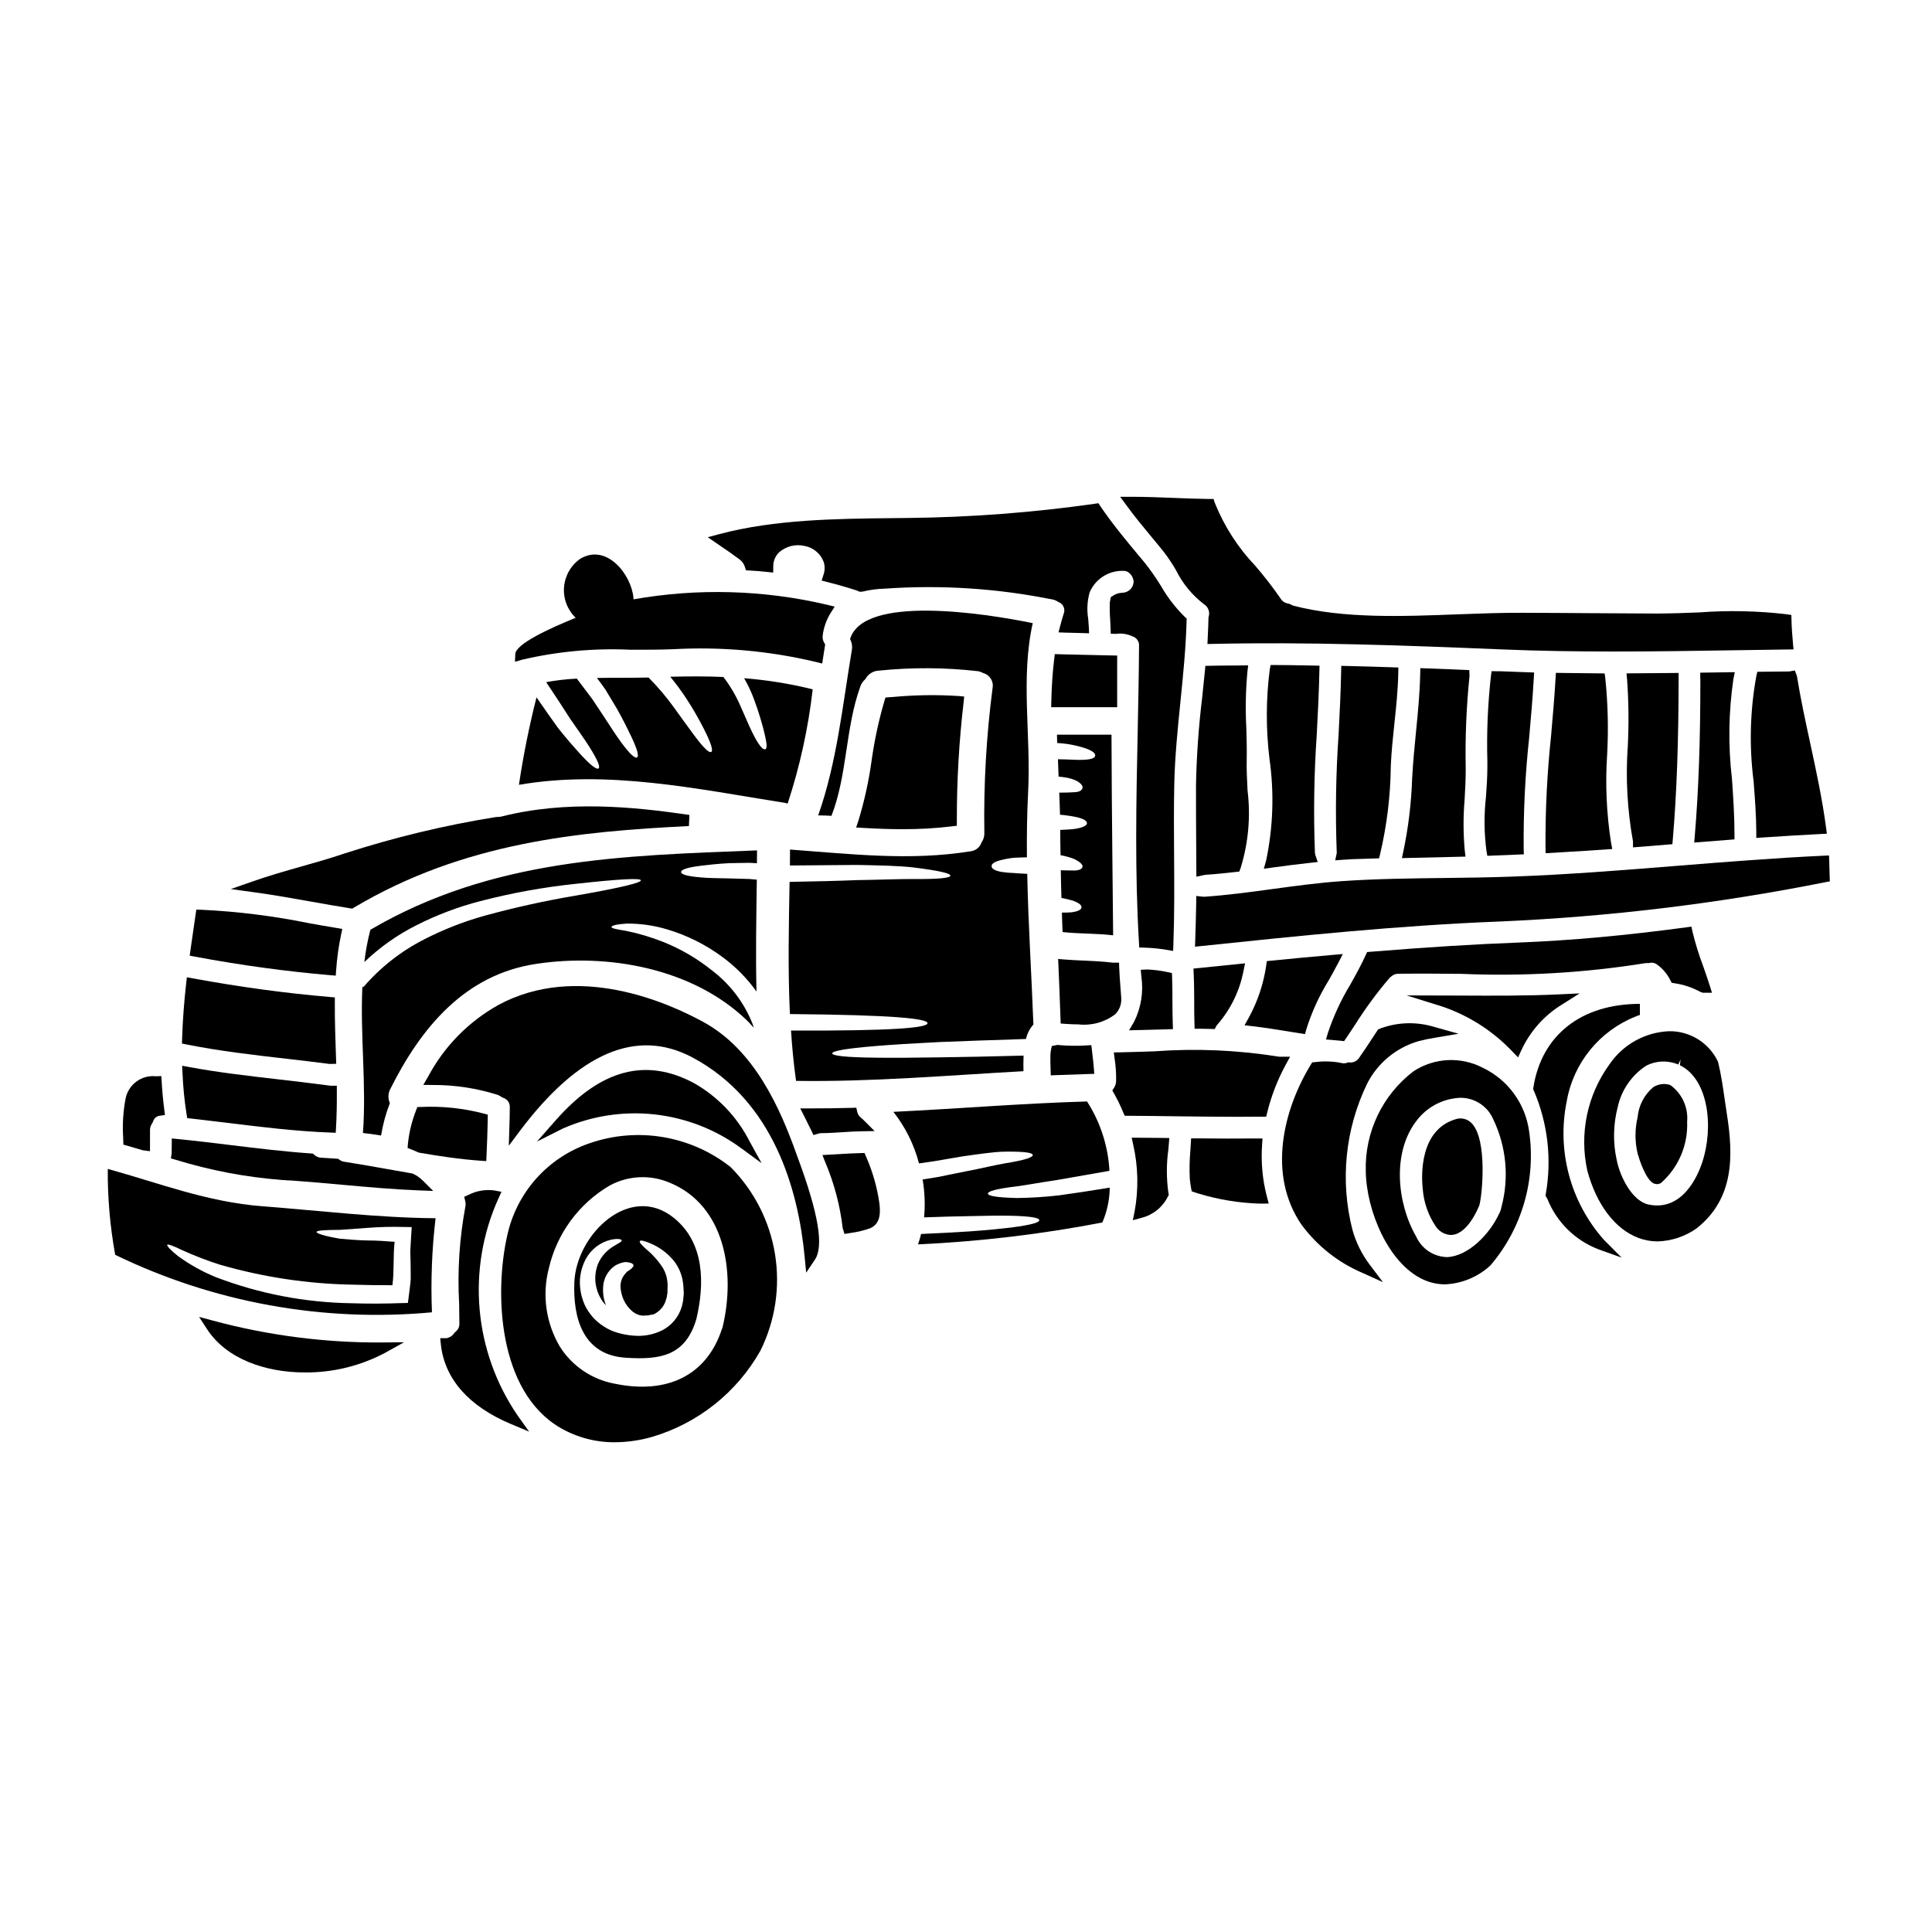 <?xml version="1.0" encoding="UTF-8"?>
<!-- Uploaded to: SVG Repo, www.svgrepo.com, Generator: SVG Repo Mixer Tools -->
<svg fill="#000000" width="800px" height="800px" version="1.1" viewBox="144 144 512 512" xmlns="http://www.w3.org/2000/svg">
 <g>
  <path d="m329.68 373.44c1.895-0.23 4.367-0.523 7.574-0.695 1.633-0.031 3.438-0.062 5.418-0.09 0.609 0.031 1.277 0.09 1.922 0.117 0.027-1.105 0.027-2.269 0.027-3.41-35.816 1.398-70.219 2.156-102.46 21.031-0.742 2.812-1.277 5.672-1.602 8.562 4.106-3.941 8.777-7.238 13.863-9.785 5.394-2.734 11.066-4.871 16.926-6.379 8.215-2.133 16.574-3.652 25.016-4.543 12.594-1.398 17.359-1.543 17.477-0.961 0.117 0.582-4.602 1.852-17.039 4.016-8.203 1.379-16.328 3.168-24.348 5.363-5.559 1.551-10.945 3.66-16.078 6.297-6.144 3.133-11.617 7.438-16.109 12.672l-0.23-0.203c-0.613 12.848 1.105 26.215 0.145 38.824 1.602 0.176 3.231 0.395 4.805 0.668h0.004c0.477-2.938 1.258-5.816 2.328-8.594-0.543-1.191-0.5-2.57 0.113-3.727 8.07-16.137 19.68-30.348 38.711-33.172 18.934-2.856 41.414 1.133 55.773 14.957 0.555 0.555 1.18 1.223 1.836 1.969-0.113-0.395-0.199-0.727-0.348-1.105v-0.004c-2.227-5.574-5.926-10.434-10.707-14.066-3.926-3.164-8.305-5.719-12.988-7.586-3.172-1.25-6.445-2.227-9.789-2.91-2.445-0.395-3.871-0.641-3.871-1.02 0-0.379 1.371-0.727 3.906-0.902h-0.004c3.688-0.047 7.363 0.477 10.891 1.543 5.262 1.566 10.203 4.039 14.613 7.309 3.473 2.555 6.519 5.641 9.023 9.148-0.23-9.789-0.055-19.633 0.09-29.648l-2.031-0.18c-1.926-0.059-3.641-0.113-5.215-0.145-3.148-0.059-5.621-0.086-7.543-0.262-3.816-0.324-5.273-0.82-5.273-1.43s1.449-1.191 5.176-1.66z"/>
  <path d="m449.04 286.14c1.18 1.418 2.363 2.836 3.504 4.277l-0.004 0.004c1.152 1.516 2.203 3.102 3.148 4.754 1.742 3.504 4.262 6.562 7.371 8.938 1.176 0.723 1.676 2.176 1.203 3.473-0.031 1.812-0.113 3.594-0.207 5.512l-0.07 1.574 1.574-0.035c24.797-0.535 49.199 0.344 76.277 1.457 9.977 0.422 19.988 0.566 29.941 0.566 10.707 0 21.348-0.164 31.809-0.332 4.695-0.074 9.406-0.145 14.121-0.207l1.602-0.02-0.152-1.594c-0.199-2.094-0.344-4.184-0.395-6.297l-0.035-1.234-1.223-0.18-0.004-0.008c-7.66-0.902-15.387-1.066-23.078-0.5-3.656 0.156-7.43 0.285-11.156 0.309-6.035-0.016-12.059-0.051-18.066-0.102-5.902-0.043-11.809-0.086-17.711-0.098-5.512-0.031-10.988 0.188-16.891 0.395-14.957 0.574-30.465 1.18-43.785-2.262l0.004-0.004c-0.273-0.074-0.527-0.191-0.758-0.352l-0.672-0.238c-0.836-0.098-1.574-0.578-2.004-1.301-2.086-3.019-4.332-5.922-6.731-8.703-4.598-4.828-8.234-10.488-10.719-16.676l-0.324-1.016h-1.062c-3.125-0.039-6.246-0.16-9.363-0.285-3.801-0.152-7.598-0.301-11.395-0.301h-2.941l1.754 2.363c2.043 2.812 4.273 5.512 6.438 8.121z"/>
  <path d="m297.66 343.71c-1.516-1.688-3.496-3.902-5.852-6.898-1.633-2.242-3.496-4.926-5.625-8.012h-0.004c-1.941 7.644-3.492 15.383-4.656 23.184 23.535-4.051 47.266 1.105 70.602 4.805 0.207 0.047 0.41 0.102 0.609 0.172 3.238-9.844 5.465-19.992 6.641-30.285-5.969-1.477-12.043-2.461-18.172-2.945 1.059 1.832 1.953 3.75 2.676 5.738 1.18 3.176 1.867 5.652 2.391 7.547 0.961 3.754 1.137 5.269 0.555 5.531s-1.719-0.875-3.469-4.457c-0.875-1.773-1.863-4.164-3.172-7.086-1.18-2.707-2.688-5.262-4.488-7.602-4.602-0.203-9.262-0.176-14.066-0.059 1.539 1.875 2.977 3.828 4.309 5.856 1.668 2.555 3.191 5.199 4.574 7.922 2.066 4.078 2.504 5.824 1.969 6.144-0.535 0.32-1.895-0.875-4.602-4.516-1.34-1.801-3.059-4.191-5.269-7.25-2.035-2.82-4.285-5.477-6.731-7.949-4.516 0.113-9.086 0.027-13.688 0.113 0.82 1.078 1.602 2.129 2.273 3.117 1.105 1.867 2.125 3.543 3.027 5.039 1.688 3.004 2.887 5.449 3.758 7.281 1.746 3.672 2.094 5.301 1.574 5.621-0.52 0.32-1.773-0.695-4.25-4.047-1.223-1.66-2.68-3.906-4.543-6.785-0.934-1.398-1.969-2.973-3.117-4.691-1.223-1.629-2.594-3.406-4.051-5.356v-0.004c-2.727 0.137-5.438 0.445-8.125 0.934 2.504 3.754 4.629 6.957 6.348 9.699 2.125 3.059 3.812 5.414 5.012 7.309 2.387 3.785 3 5.477 2.531 5.852-0.469 0.379-1.906-0.586-4.969-3.922z"/>
  <path d="m311.22 316.19c3.75 0 7.477 0 11.148-0.141h-0.004c12.75-0.711 25.535 0.434 37.953 3.398l1.574 0.395 0.789-5.055-0.27-0.453c-0.359-0.625-0.492-1.355-0.367-2.062 0.27-2.051 0.973-4.019 2.059-5.777l1.094-1.727-1.969-0.492v-0.004c-16.84-3.957-34.312-4.449-51.352-1.441 0.008-0.133 0.008-0.266 0-0.395-0.59-6.262-7.113-14.461-14.047-10.391-2.508 1.73-4.106 4.5-4.352 7.535-0.246 3.039 0.887 6.027 3.082 8.141-7.191 2.914-15.883 6.965-16 9.605l-0.086 2.051 1.969-0.566v-0.004c9.426-2.195 19.109-3.074 28.777-2.617z"/>
  <path d="m399.52 328.59-1.496-0.137c-5.805-0.375-11.625-0.289-17.414 0.258l-1.941 0.129-0.305 0.961h0.004c-1.504 5.144-2.629 10.391-3.375 15.699-0.738 5.406-1.91 10.746-3.496 15.965l-0.613 1.828 1.926 0.117c3.723 0.219 7.156 0.336 10.367 0.336v-0.004c4.375 0.023 8.746-0.227 13.09-0.75l1.309-0.164v-1.316c-0.027-10.504 0.57-20.996 1.797-31.43z"/>
  <path d="m376.05 421.21c4.191-0.352 9.727-0.699 16.809-1.051 6.348-0.262 13.949-0.523 23.039-0.816h-0.004c0.32-1.426 0.996-2.75 1.969-3.84-0.496-13.344-1.371-26.625-1.633-39.934-1.516-0.055-2.363-0.113-3.465-0.199v-0.004c-1.109-0.027-2.223-0.125-3.32-0.293-1.805-0.324-2.562-0.82-2.648-1.43-0.086-0.609 0.438-1.18 2.297-1.66 1.203-0.324 2.434-0.547 3.672-0.668 1.074-0.059 1.922-0.086 3.379-0.117-0.059-5.766 0.027-11.531 0.32-17.32 0.789-14.828-2.039-30.203 1.223-44.738-12.93-2.652-44.871-7.574-48.414 4.219v0.004c0.488 0.91 0.648 1.957 0.465 2.973-2.477 14.742-3.938 29.648-8.91 43.75 1.18 0 2.363 0.059 3.523 0.113 4.254-10.949 3.641-23.242 7.66-34.309l-0.004-0.004c0.262-0.734 0.715-1.391 1.312-1.895 0.707-1.352 2.086-2.219 3.613-2.269 8.707-0.895 17.484-0.848 26.184 0.145 0.5 0.078 0.984 0.246 1.426 0.496 1.746 0.461 2.836 2.188 2.504 3.961-1.656 12.719-2.387 25.539-2.184 38.359 0.051 0.902-0.207 1.797-0.727 2.535-0.43 1.316-1.598 2.254-2.973 2.387-15.988 2.594-31.777 0.699-47.797-0.465-0.027 1.398-0.027 2.793-0.027 4.223 6.727-0.059 12.816-0.117 17.734-0.145 6.176 0.117 11.129 0.23 14.801 0.641 7.336 0.902 10.078 1.629 9.988 2.211-0.086 0.582-2.945 0.961-10.195 0.875-3.613 0-8.445 0.203-14.535 0.293-4.922 0.203-11.094 0.352-17.883 0.469-0.203 11.359-0.469 23.27 0.086 35.031 27.785 0.23 36.469 1.219 36.469 2.418 0 1.195-8.66 2.066-36.176 1.949 0.293 4.43 0.699 8.828 1.312 13.137v0.203c20.156 0.293 40.195-1.457 60.293-2.566-0.031-1.312-0.031-2.707 0.027-4.133-8.766 0.23-16.164 0.395-22.367 0.465-7.019 0.117-12.496 0.145-16.688 0.086-8.359-0.086-11.59-0.523-11.652-1.133-0.008-0.617 3.137-1.258 11.496-1.953z"/>
  <path d="m252.1 447.14-0.078 1.094 1.023 0.395c0.578 0.215 1.148 0.465 1.723 0.738l0.395 0.121c5.078 0.863 10.551 1.719 16.191 2.113l1.512 0.105 0.07-1.512c0.145-3.215 0.266-6.434 0.324-9.652v-1.145l-1.105-0.309v0.004c-5.402-1.406-10.988-1.992-16.566-1.738l-1 0.027-0.348 0.941c-1.113 2.824-1.832 5.793-2.141 8.816z"/>
  <path d="m226.58 382.96c3.402 0.605 6.801 1.211 10.234 1.754l0.531 0.086 0.461-0.277c29.078-17.32 59.793-20.176 88.762-21.609l0.141-2.934c-15.027-2.231-32.719-3.938-49.895 0.43v0.004c-0.43 0.086-0.871 0.121-1.309 0.098-13.664 2.188-27.137 5.43-40.297 9.699-3.699 1.242-7.562 2.363-11.297 3.406-4.273 1.211-8.691 2.469-12.953 3.969l-5.797 2.027 6.066 0.828c5.125 0.695 10.324 1.621 15.352 2.519z"/>
  <path d="m200.48 493.99-3.719-0.996 2.094 3.227c5.117 7.871 15.395 11.492 25.977 11.492h0.004c7.379 0.055 14.66-1.727 21.184-5.184l5.066-2.82-5.801 0.059h-0.004c-15.125 0.094-30.195-1.848-44.801-5.777z"/>
  <path d="m218.66 456.7c5.363 0.312 10.82 0.789 16.094 1.281 6.641 0.602 13.504 1.223 20.281 1.484l3.766 0.148-2.664-2.664v0.004c-0.75-0.742-1.613-1.367-2.555-1.848l-0.434-0.145c-2.176-0.371-4.352-0.758-6.527-1.145-3.797-0.676-7.594-1.352-11.414-1.945h0.004c-0.445-0.059-0.863-0.23-1.219-0.5l-0.355-0.273-1.652-0.113c-0.93-0.066-1.871-0.137-2.805-0.176-0.684-0.008-1.34-0.27-1.848-0.727l-0.395-0.371-0.535-0.035c-7.086-0.488-14.25-1.363-21.176-2.207-4.688-0.57-9.371-1.141-14.078-1.605l-1.621-0.16-0.039 4-0.195 1.285 1.25 0.359v-0.004c9.145 2.82 18.574 4.617 28.117 5.356z"/>
  <path d="m176.69 447.33 2.871 0.84c0.758 0.215 1.52 0.438 2.254 0.66l1.938 0.254v-5.543c-0.016-0.664 0.184-1.312 0.574-1.848l0.234-0.453h0.004c0.195-0.82 0.879-1.434 1.719-1.543l1.426-0.211-0.176-1.434c-0.32-2.457-0.547-4.961-0.691-7.441l-0.082-1.438-1.441 0.047h-0.004c-3.785-0.391-7.25 2.141-8.027 5.867-0.66 3.469-0.875 7.008-0.641 10.531z"/>
  <path d="m219.82 424.57c3.856 0.441 7.715 0.887 11.566 1.395l1.719-0.051-0.062-1.738c-0.164-4.762-0.34-9.691-0.309-14.488v-1.367l-1.359-0.113c-11.809-1.012-23.691-2.625-36.301-4.934l-1.551-0.285-0.18 1.574c-0.574 5.09-0.941 10.047-1.082 14.746l-0.039 1.242 1.219 0.246c8.754 1.746 17.711 2.777 26.379 3.773z"/>
  <path d="m231.48 402.43 1.492 0.125 0.109-1.492 0.004 0.004c0.219-3.156 0.656-6.293 1.309-9.383l0.316-1.508-1.52-0.254c-2.438-0.395-4.863-0.836-7.289-1.262v-0.004c-9.422-1.918-18.973-3.109-28.574-3.562l-1.301-0.027-0.191 1.289c-0.465 3.148-0.93 6.328-1.371 9.508l-0.191 1.395 1.383 0.262c12.098 2.262 24.156 3.914 35.824 4.91z"/>
  <path d="m217.5 430.01c-7.703-0.891-15.668-1.801-23.395-3.234l-1.832-0.344 0.086 1.863 0.004-0.004c0.148 3.656 0.504 7.301 1.07 10.918l0.176 1.105 1.113 0.121c3.207 0.363 6.41 0.754 9.613 1.145 8.875 1.09 18.047 2.215 27.195 2.562l1.445 0.055 0.082-1.449c0.168-3.039 0.234-6.254 0.207-9.562v-1.461h-1.695c-4.688-0.633-9.383-1.176-14.07-1.715z"/>
  <path d="m499.82 371.85c1.867-0.141 3.731-0.227 5.625-0.254l4.004-0.121 0.285-1.059-0.004-0.004c1.816-7.684 2.769-15.547 2.848-23.445 0.156-3.727 0.559-7.535 0.953-11.215 0.465-4.383 0.945-8.914 1.023-13.406l0.027-1.449-1.449-0.051c-4.055-0.145-8.141-0.266-12.203-0.352l-1.477-0.035-0.031 1.48c-0.113 5.59-0.395 11.277-0.684 16.777v0.004c-0.723 10.434-0.883 20.898-0.48 31.352l-0.414 1.93z"/>
  <path d="m460.34 402.08c0.117 2.516 0.129 5.039 0.137 7.562 0 1.852 0 3.699 0.066 5.543l0.039 1.441h1.438c0.98 0 1.934 0.023 2.988 0.055l0.895 0.027 0.434-0.789v-0.004c0.09-0.152 0.195-0.301 0.32-0.43 3.516-4.051 5.891-8.957 6.891-14.227l0.414-1.969-13.684 1.395z"/>
  <path d="m474.78 320.33-4.57 0.043c-1.812 0-3.629 0.027-5.457 0.062l-1.316 0.027-0.121 1.309c-0.223 2.32-0.469 4.641-0.715 6.961l0.004 0.004c-0.945 7.707-1.496 15.457-1.652 23.223 0 5.074 0 10.148 0.047 15.219l0.051 9.164 1.785-0.395c0.195-0.051 0.395-0.086 0.59-0.113 2.731-0.172 5.434-0.469 8.109-0.762l0.883-0.094 0.328-0.828h-0.004c0.055-0.137 0.098-0.277 0.125-0.418 1.988-6.551 2.582-13.449 1.746-20.242-0.145-2.856-0.281-5.547-0.223-8.168 0.055-2.824-0.023-5.68-0.105-8.535h-0.004c-0.258-4.93-0.156-9.875 0.301-14.789z"/>
  <path d="m480.87 398.59-1.141 0.113-0.168 1.137c-0.703 4.887-2.285 9.605-4.664 13.93l-1.082 1.934 2.199 0.262c3.336 0.395 6.648 0.93 9.961 1.469l3.863 0.621 0.352-1.277v-0.004c1.422-4.539 3.406-8.883 5.906-12.934 0.859-1.531 1.715-3.066 2.531-4.625l1.234-2.383-2.676 0.227c-5.414 0.473-10.852 0.984-16.316 1.531z"/>
  <path d="m493.65 321.89 0.031-1.48-3.91-0.07c-2.606-0.051-5.215-0.102-7.824-0.102h-1.234l-0.215 1.219-0.004 0.004c-1.008 7.871-1.027 15.836-0.059 23.711 1.266 8.945 0.961 18.039-0.895 26.879l-0.617 2.172 2.234-0.309c3.398-0.465 6.82-0.898 10.234-1.277l1.816-0.195-0.578-1.73-0.004-0.004c-0.086-0.254-0.137-0.52-0.156-0.789-0.395-10.391-0.234-20.797 0.48-31.172 0.293-5.516 0.586-11.227 0.699-16.855z"/>
  <path d="m628.88 376.29c-0.027-1.379-0.059-2.754-0.117-4.102l-0.062-1.48-1.48 0.066c-12.844 0.598-25.859 1.645-38.445 2.652-14.406 1.156-29.305 2.363-43.992 2.883-5.981 0.223-11.992 0.297-18.004 0.367-8.906 0.105-18.105 0.215-27.133 0.832-6.148 0.43-12.324 1.262-18.297 2.078-5.977 0.816-12.051 1.641-18.137 2.059l-0.004-0.004c-0.191 0.012-0.387 0.004-0.578-0.023l-1.609-0.176-0.012 1.637c-0.059 3.371-0.148 6.742-0.262 10.113l-0.059 1.695 1.688-0.176c25.52-2.672 51.906-5.434 78.832-6.492 29.059-1.25 57.977-4.734 86.5-10.422l1.215-0.242z"/>
  <path d="m580.69 399.23h0.207l0.203-0.043h0.004c0.621-0.148 1.277-0.051 1.824 0.281 1.598 1.094 2.887 2.586 3.734 4.328l0.344 0.656 0.727 0.117c2.441 0.359 4.801 1.148 6.961 2.332l0.598 0.191h2.398l-0.594-1.914c-0.543-1.75-1.18-3.492-1.773-5.227v0.004c-1.121-2.957-2.055-5.981-2.797-9.055l-0.289-1.336-1.352 0.184c-16.016 2.164-30.527 3.488-44.363 4.035-11.512 0.43-23.652 1.18-39.359 2.449l-0.871 0.07-0.359 0.789c-1.18 2.621-2.625 5.211-4.027 7.715h0.008c-2.481 4.066-4.492 8.402-6.004 12.922l-0.512 1.742 1.812 0.145c0.703 0.055 1.414 0.113 2.09 0.195l0.898 0.109 0.508-0.746c0.789-1.18 1.602-2.391 2.394-3.59l-0.004 0.004c2.703-4.289 5.707-8.383 8.992-12.246l0.055-0.066c0.18-0.211 0.391-0.398 0.621-0.551 0.492-0.441 1.133-0.68 1.793-0.664 5.578-0.082 11.184-0.027 16.777 0.023h0.004c16.219 0.688 32.469-0.254 48.504-2.809 0.281-0.047 0.566-0.062 0.848-0.047z"/>
  <path d="m550.47 323.72 0.082-1.504-4.012-0.141c-1.523-0.051-3.062-0.098-4.652-0.176l-2.602-0.031-0.172 1.277c-0.84 7.492-1.156 15.035-0.949 22.574v1.609c0 2.492-0.164 5.074-0.363 7.809-0.547 4.785-0.504 9.625 0.129 14.402l0.227 1.262 9.676-0.395-0.043-1.465v0.004c-0.09-9.852 0.395-19.695 1.457-29.488 0.453-5.152 0.926-10.473 1.223-15.738z"/>
  <path d="m587.2 367.72 0.109-1.242c1.035-12.203 1.52-25.676 1.543-42.652v-1.488l-13.809 0.113 0.148 1.602 0.004 0.004c0.418 5.844 0.484 11.707 0.195 17.562-0.609 8.469-0.148 16.984 1.367 25.344v1.602z"/>
  <path d="m569.42 323.74-0.176-1.277-1.934-0.02c-3.188-0.027-6.375-0.055-9.57-0.109l-1.414-0.023-0.082 1.414c-0.297 5.055-0.738 10.094-1.18 15.125l0.004-0.004c-1.055 9.879-1.555 19.805-1.492 29.738l0.035 1.527 5.285-0.316c3.543-0.211 7.129-0.422 10.711-0.68l1.66-0.117-0.32-1.637 0.004-0.004c-1.211-7.719-1.559-15.551-1.043-23.348 0.371-6.758 0.211-13.535-0.488-20.27z"/>
  <path d="m603.74 322.13-9.156 0.133v1.457c0.004 0.133 0.016 0.262 0.031 0.395 0 16.254-0.473 29.422-1.484 41.434l-0.145 1.734 10.668-0.836v-1.355c0-4.93-0.332-9.898-0.668-14.703v0.004c-1.035-8.812-0.902-17.723 0.391-26.5z"/>
  <path d="m533.38 321.58-1.574-0.066c-3.281-0.141-6.594-0.289-9.91-0.395l-1.496-0.051-0.031 1.5c-0.098 5.117-0.613 10.352-1.117 15.41-0.395 3.988-0.789 8.109-1.012 12.203l-0.004-0.004c-0.203 6.516-0.98 13-2.32 19.379l-0.395 1.852 16.859-0.395-0.199-1.613-0.004-0.004c-0.406-4.492-0.418-9.012-0.039-13.508 0.16-2.801 0.32-5.699 0.289-8.547v0.004c-0.152-8.062 0.188-16.121 1.008-24.141z"/>
  <path d="m213.5 463.67c-14.594-1.137-27.207-6.09-40.934-9.902h-0.004c-0.059 7.637 0.602 15.262 1.969 22.773 26.066 12.645 55.094 17.914 83.941 15.234-0.336-8.324-0.016-16.66 0.961-24.934-15.301-0.113-30.734-2.008-45.934-3.172zm39.461 7.922c-0.055 1.105-0.145 2.211-0.199 3.379-0.055 1.164 0.027 2.477 0.055 3.754 0 1.371 0.031 2.754 0.031 4.195-0.086 1.484-0.352 3.059-0.523 4.633l-0.234 1.746-2.055 0.047c-4.047 0.145-8.328 0.176-12.699 0.031h0.004c-12.406-0.164-24.684-2.519-36.262-6.965-3.508-1.449-6.832-3.305-9.906-5.535-2.039-1.629-3.027-2.754-2.856-3 0.172-0.242 1.574 0.266 3.906 1.398 3.269 1.492 6.625 2.789 10.051 3.875 11.461 3.312 23.309 5.094 35.238 5.301 3.586 0.117 7.086 0.145 10.484 0.145 0.496-3.668 0.145-7.633 0.582-11.504-2.504-0.199-4.891-0.352-7.086-0.352-2.793-0.055-5.328-0.293-7.367-0.465-4.106-0.695-6.32-1.398-6.231-1.805 0.09-0.41 2.418-0.523 6.316-0.551l7.223-0.523h0.004c3.227-0.25 6.465-0.328 9.699-0.234l1.969 0.031z"/>
  <path d="m609.71 322.03-0.266 1.125c-1.672 9.211-1.914 18.625-0.719 27.91 0.34 4.414 0.691 8.969 0.711 13.414v1.574l1.574-0.105c5.18-0.348 10.352-0.668 15.527-0.93l1.598-0.082-0.207-1.574c-0.992-7.527-2.617-15.055-4.188-22.336-1.27-5.859-2.578-11.918-3.543-17.902l-0.547-1.445-1.48 0.266z"/>
  <path d="m529.7 440.62c-9.48 2.871-9.055 14.828-8.66 18.418 0.25 3.516 1.414 6.906 3.367 9.84 0.875 1.422 2.394 2.324 4.062 2.402 0.18 0 0.359-0.012 0.535-0.035 4.066-0.543 6.691-6.984 7.023-7.793 0.727-2.238 2.273-17.406-2.027-21.785v-0.004c-1.105-1.16-2.789-1.57-4.301-1.043z"/>
  <path d="m453.88 445.59-1.969-0.027c-2.062-0.027-4.121-0.051-6.18-0.051h-1.828l0.395 1.781c1.332 5.816 1.465 11.844 0.395 17.711l-0.484 2.363 2.312-0.629h0.004c3.035-0.77 5.586-2.824 6.977-5.629l0.246-0.477-0.113-0.523c-0.539-3.828-0.539-7.711 0-11.539z"/>
  <path d="m478.47 447.28 0.102-1.574h-1.574c-5.305 0.059-10.629 0.031-15.93-0.027h-1.41l-0.195 3.238c-0.227 2.488-0.277 4.988-0.152 7.481 0.066 0.789 0.188 1.641 0.344 2.477l0.152 0.82 0.789 0.293c0.254 0.098 0.582 0.199 1.055 0.336v-0.008c5.285 1.605 10.758 2.5 16.277 2.66h0.395l1.902-0.023-0.488-1.836c-1.172-4.512-1.602-9.184-1.266-13.836z"/>
  <path d="m443.21 417.04 2.652-0.062c2.512-0.055 4.996-0.113 7.508-0.199l1.48-0.051-0.055-1.477c-0.074-2.027-0.082-4.051-0.09-6.07-0.008-2.019 0-4.109-0.086-6.164l-0.043-1.145-1.113-0.242-0.004-0.004c-1.797-0.391-3.621-0.625-5.457-0.707l-1.691 0.086 0.152 1.691v0.004c0.617 4.117-0.047 8.324-1.906 12.051z"/>
  <path d="m478.41 439.93h1.145l0.27-1.117c1.086-4.391 2.723-8.621 4.879-12.598l1.18-2.172h-2.484c-0.262 0.012-0.527-0.008-0.785-0.059-10.789-1.711-21.742-2.172-32.637-1.375-3.055 0.105-6.109 0.215-9.156 0.27l-1.648 0.027 0.207 1.633h0.004c0.309 1.996 0.441 4.016 0.395 6.035-0.035 0.586-0.211 1.156-0.52 1.656l-0.496 0.758 0.457 0.789c0.922 1.617 1.738 3.289 2.441 5.012l0.395 0.906h0.98c4.25 0.023 8.496 0.078 12.742 0.133 5.312 0.066 10.754 0.137 16.191 0.137 2.137 0 4.285-0.012 6.441-0.035z"/>
  <path d="m339.9 292.18c0.691 0.48 1.207 1.172 1.473 1.969l0.305 0.988 1.023 0.059c1.551 0.086 3.066 0.195 4.582 0.371l1.617 0.18 0.023-1.625c-0.023-1.402 0.527-2.754 1.527-3.738 1.832-1.621 4.336-2.258 6.723-1.711 2.34 0.41 4.289 2.031 5.117 4.258 0.348 1.121 0.324 2.32-0.07 3.426l-0.477 1.496 1.523 0.395c2.996 0.754 5.785 1.574 8.066 2.336l0.457 0.242 0.789-0.043c1.961-0.473 3.965-0.738 5.981-0.789 14.934-1.043 29.941-0.059 44.609 2.93 0.453 0.121 0.883 0.324 1.266 0.594 0.625 0.203 1.137 0.66 1.41 1.258 0.277 0.598 0.289 1.281 0.039 1.891-0.332 1.02-0.629 2.098-0.902 3.148l-0.461 1.773 1.836 0.07c0.789 0.031 1.598 0.047 2.398 0.059 0.801 0.012 1.516 0.031 2.266 0.059l1.602 0.059-0.07-1.602c-0.035-0.727-0.098-1.48-0.16-2.246l-0.004 0.004c-0.391-2.352-0.258-4.758 0.395-7.047 1.527-3.535 5.059-5.781 8.906-5.66 0.605-0.031 1.195 0.191 1.629 0.613 0.664 0.582 1.062 1.41 1.105 2.293-0.074 1.633-1.434 2.918-3.07 2.898-0.934 0.051-1.832 0.367-2.59 0.91l-0.395 0.25-0.246 1.398h-0.004c-0.051 1.52-0.02 3.039 0.098 4.555 0.043 0.789 0.09 1.574 0.105 2.344l0.035 1.391 1.391 0.051v-0.004c1.34-0.191 2.707-0.027 3.965 0.477l0.336 0.156c1.145 0.312 1.906 1.391 1.816 2.57-0.047 7.512-0.203 15.098-0.359 22.723-0.395 18.395-0.766 37.391 0.336 55.84l0.078 1.352 1.352 0.035c2 0.059 3.996 0.258 5.969 0.59l1.656 0.289 0.066-1.684c0.297-7.91 0.242-15.934 0.188-23.691-0.039-6.098-0.082-12.398 0.047-18.598 0.145-7.367 0.902-14.836 1.633-22.043 0.707-6.992 1.441-14.219 1.629-21.391l0.02-0.68-0.512-0.457 0.004-0.004c-2.461-2.426-4.578-5.18-6.297-8.176-1.305-2.133-2.738-4.184-4.289-6.141l-1.484-1.777c-3.543-4.238-7.172-8.617-10.285-13.223l-0.516-0.789-0.914 0.133h0.004c-16.402 2.34-32.938 3.598-49.5 3.773l-4.238 0.047c-14.598 0.152-31.148 0.324-45.785 4.227l-3.102 0.828 3.598 2.469c1.582 1.078 3.188 2.176 4.738 3.344z"/>
  <path d="m441.13 408.29-0.195-2.633c-0.133-1.711-0.27-3.418-0.328-5.117l-0.047-1.426h-1.656c-2.57-0.312-5.152-0.43-7.652-0.543-1.719-0.078-3.445-0.156-5.164-0.297l-1.668-0.137 0.074 1.668c0.199 4.688 0.395 9.402 0.551 14.117l0.051 1.324 1.32 0.094c1.215 0.086 2.363 0.133 3.41 0.133l-0.004 0.004c3.469 0.383 6.953-0.582 9.727-2.695 1.176-1.184 1.754-2.832 1.582-4.492z"/>
  <path d="m559.21 435.79c1.777-10.113 8.668-18.582 18.207-22.383l0.43-0.172v-0.004c0.234-0.117 0.484-0.199 0.742-0.242v-2.953c-15.516 0-26.066 8.266-28.227 22.16l-0.066 0.445 0.184 0.395h0.004c3.688 8.609 4.789 18.109 3.172 27.336l-0.082 0.52 0.27 0.453c0.098 0.176 0.199 0.352 0.277 0.5h-0.004c2.465 6.078 7.336 10.863 13.457 13.223l6.18 2.219-4.633-4.648c-8.941-10.027-12.617-23.688-9.91-36.848z"/>
  <path d="m586.76 431.63-0.445-0.184v-0.004c-1.426-0.367-2.941-0.125-4.184 0.668-2.375 1.996-3.863 4.848-4.141 7.938-0.754 3.184-0.754 6.496 0 9.68 0.484 1.652 2.223 7.109 4.367 7.934h0.004c0.238 0.094 0.492 0.145 0.75 0.148 0.383-0.004 0.758-0.113 1.078-0.32 4.625-4.082 7.164-10.031 6.918-16.191 0.332-3.762-1.312-7.422-4.348-9.668z"/>
  <path d="m422.37 424.4c-0.02 0.766 0 1.52 0.027 2.273l0.066 2.309 1.5-0.062c2.852-0.117 5.668-0.203 8.488-0.293l1.543-0.047-0.117-1.535c-0.086-1.18-0.223-2.363-0.367-3.543l-0.297-2.531-1.398 0.086 0.004 0.004c-2.344 0.141-4.699 0.113-7.039-0.09-0.203-0.051-0.41-0.066-0.617-0.043l-1.422 0.281-0.191 0.895v-0.004c-0.148 0.758-0.211 1.531-0.18 2.301z"/>
  <path d="m601.08 435.45c-0.477-3.316-0.973-6.75-1.742-9.902l-0.152-0.395h-0.004c-2.398-4.871-7.383-7.934-12.816-7.871-6.375 0.246-12.258 3.508-15.844 8.789-5.902 8.125-8.035 18.395-5.856 28.199 2.422 8.957 7.328 15.434 13.465 17.766 1.645 0.629 3.387 0.949 5.144 0.949 3.703-0.105 7.293-1.301 10.32-3.438 10.07-7.918 9.797-19.391 8-30.598-0.176-1.16-0.348-2.344-0.516-3.5zm-6.047 16.824c-1.031 3.047-5.051 12.848-14.129 10.945-4.438-0.938-7.625-7.5-8.465-11.852h-0.004c-1.016-4.641-0.914-9.457 0.293-14.051 0.992-4.484 3.699-8.398 7.547-10.906 2.508-1.281 5.438-1.453 8.078-0.469 0.137 0.047 0.27 0.102 0.395 0.168l0.633-1.328-0.207 1.516c7.539 3.621 9.117 16.34 5.859 25.977z"/>
  <path d="m536.97 426.98c-2.863-1.492-6.07-2.195-9.293-2.039-3.223 0.16-6.348 1.172-9.051 2.934-8.262 6.277-12.984 16.16-12.68 26.535 0.16 10.473 6 24.402 15.145 28.641 1.836 0.863 3.84 1.309 5.867 1.312 4.473-0.195 8.734-1.969 12.02-5.012 8.391-9.82 12.129-22.793 10.25-35.578-1-7.301-5.609-13.613-12.258-16.793zm-9.418 50.168c-3.586-0.062-6.809-2.195-8.266-5.473-5.019-8.66-6.578-22.492 0.418-31.059h-0.004c2.769-3.43 6.879-5.504 11.285-5.691 0.383 0 0.77 0.02 1.148 0.062 3.312 0.375 6.18 2.469 7.535 5.512 3.527 7.281 4.316 15.586 2.227 23.398l-0.027 0.121v0.004c-0.055 0.305-0.141 0.605-0.254 0.895-0.09 0.277-0.211 0.543-0.367 0.789-2.465 5.344-8.102 11.164-13.695 11.441z"/>
  <path d="m502.42 469.94c-3.332-12.984-1.949-26.727 3.898-38.785 2.785-5.457 7.703-9.523 13.59-11.23 1.363-0.363 2.742-0.652 4.137-0.875l6.477-1.098-6.32-1.777h-0.004c-4.621-1.434-9.586-1.332-14.145 0.285l-0.844 0.344-1.406 2.148c-1.18 1.781-2.332 3.574-3.578 5.32v0.004c-0.555 0.895-1.57 1.395-2.621 1.285l-0.332-0.027-0.309 0.117h0.004c-0.508 0.18-1.059 0.191-1.574 0.031-2.273-0.438-4.602-0.508-6.894-0.207l-0.75 0.059-0.395 0.641c-7.168 11.727-11.582 29.008-2.469 42.344 4.18 5.68 9.812 10.125 16.309 12.867l5.309 2.406-3.523-4.641h0.004c-2.082-2.758-3.629-5.883-4.562-9.211z"/>
  <path d="m531.46 407.84-14.707-0.047 9.336 2.914v-0.004c7.125 2.398 13.551 6.508 18.715 11.973l1.5 1.551 0.902-1.969c2.305-4.969 6.023-9.148 10.688-12.016l4.723-2.981-5.582 0.262c-8.48 0.398-17.164 0.352-25.574 0.316z"/>
  <path d="m413.53 461.49c-5.621-0.145-7.719-0.582-7.719-1.18s2.098-1.25 7.477-1.895c2.707-0.348 6.234-1.02 10.75-1.688 3.902-0.668 8.535-1.484 13.98-2.445-0.355-6.539-2.402-12.875-5.941-18.383-17.125 0.496-34.223 1.926-51.316 2.754h-0.004c3.18 4.039 5.488 8.691 6.789 13.664 1.398-0.203 2.754-0.395 4.019-0.582 2.754-0.469 5.269-0.906 7.516-1.281 4.574-0.641 8.156-1.18 10.922-1.25 5.621-0.086 7.691 0.293 7.691 0.902s-2.07 1.344-7.312 2.184c-2.648 0.438-6.086 1.312-10.543 2.156-2.269 0.438-4.746 0.961-7.516 1.516-1.219 0.203-2.504 0.395-3.812 0.609l-0.008-0.004c0.57 3.32 0.703 6.695 0.395 10.051 4.164-0.172 8.328-0.262 11.562-0.32 4.723-0.117 8.328-0.176 11.129-0.117 5.676 0.117 7.805 0.555 7.832 1.18s-2.066 1.25-7.633 1.969c-2.793 0.32-6.375 0.699-11.094 1.02-3.469 0.23-8.07 0.465-12.594 0.668-0.23 0.934-0.492 1.836-0.816 2.754 16.398-0.754 32.727-2.691 48.848-5.797 1.258-2.918 1.926-6.055 1.965-9.234-5.152 0.848-9.641 1.516-13.453 2.039-3.691 0.426-7.398 0.66-11.113 0.711z"/>
  <path d="m300.17 447c-11.098 3.797-19.375 13.156-21.793 24.633-3.367 15.109-2.398 41.09 14.062 50.727 4.41 2.566 9.43 3.898 14.531 3.852 3.359-0.02 6.703-0.508 9.934-1.449 12.137-3.613 22.398-11.797 28.617-22.828 3.926-7.918 5.277-16.867 3.859-25.594-1.418-8.723-5.531-16.785-11.762-23.055-10.59-8.359-24.711-10.73-37.449-6.285zm35.359 48.562c-0.07 0.289-0.164 0.57-0.285 0.844-4.012 12.031-14.398 17.238-28.5 14.254-5.918-1.129-11.109-4.652-14.344-9.738-3.723-6.25-4.789-13.73-2.961-20.773 2.125-9.246 7.973-17.203 16.164-21.992 4.953-2.672 10.863-2.918 16.023-0.668 14.387 6.012 17.367 23.449 13.902 38.074z"/>
  <path d="m340.46 448.32 5.379 3.938-3.219-5.832 0.004-0.004c-3.285-6.43-8.371-11.762-14.637-15.348-12.812-6.871-24.797-3.688-36.641 9.73l-5.055 5.723 6.832-3.438c7.652-3.375 16.059-4.672 24.371-3.754s16.238 4.019 22.965 8.984z"/>
  <path d="m296.21 483.8c-0.395 9.699 2.391 19.309 13.602 20.012 9.289 0.609 15.844-0.527 18.727-10.234 2.184-9.23 2.269-20.098-5.856-26.738-11.707-9.605-25.977 4.316-26.473 16.961zm29.008 2.887c-0.059 0.875-0.113 1.219-0.172 1.895v-0.004c-0.094 0.602-0.223 1.195-0.395 1.777-0.801 2.664-2.648 4.891-5.117 6.172-2.481 1.234-5.262 1.719-8.012 1.398-1.301-0.117-2.586-0.359-3.84-0.727-1.328-0.375-2.586-0.957-3.731-1.723-2.184-1.379-3.922-3.359-5.008-5.707-0.926-2.086-1.355-4.359-1.254-6.637 0.125-1.973 0.684-3.891 1.633-5.621 1.391-2.484 3.754-4.281 6.519-4.953 1.805-0.395 2.754-0.176 2.887 0.113 0.352 0.848-4.25 1.488-6.297 6.379v0.004c-0.5 1.316-0.73 2.727-0.676 4.137 0.086 1.594 0.512 3.152 1.258 4.566 0.41 0.797 0.941 1.527 1.574 2.16-0.727-1.852-0.949-3.863-0.641-5.828 0.363-1.941 1.5-3.652 3.148-4.746 0.668-0.367 1.383-0.641 2.125-0.812 0.453-0.098 0.922-0.09 1.371 0.027 0.754 0.117 1.18 0.352 1.277 0.668 0.098 0.32-0.203 0.727-0.816 1.18-0.23 0.266-0.789 0.438-1.02 0.758-0.23 0.324-0.496 0.551-0.727 0.875-0.543 0.801-0.848 1.742-0.875 2.711 0.035 1.309 0.332 2.594 0.875 3.785 0.551 1.184 1.355 2.227 2.363 3.059 0.766 0.617 1.699 0.996 2.68 1.078 0.434-0.051 0.871-0.07 1.309-0.059 0.395-0.031 0.754-0.203 1.105-0.23h0.23l0.004-0.004c0.113-0.02 0.223-0.059 0.324-0.117 1.398-0.676 2.481-1.867 3.023-3.32 0.145-0.395 0.203-0.754 0.352-1.133 0.039-0.355 0.098-0.707 0.176-1.051 0-0.93 0.113-1.969 0.027-2.754l0.004-0.004c-0.086-1.352-0.473-2.664-1.141-3.844-1.203-1.898-2.695-3.598-4.422-5.039-1.281-1.137-1.969-1.895-1.777-2.211 0.188-0.32 1.18-0.09 2.824 0.609 2.461 1.031 4.625 2.664 6.297 4.746 1.227 1.617 2.019 3.523 2.301 5.535 0.172 1.051 0.145 1.895 0.223 2.887z"/>
  <path d="m276.11 461.56 0.789-1.715-1.863-0.359c-2.367-0.328-4.777 0.086-6.902 1.18l-1.113 0.492 0.273 1.18c0.121 0.484 0.129 0.988 0.023 1.473-1.566 8.465-2.117 17.082-1.641 25.676 0.027 1.762 0.055 3.519 0.066 5.262 0.039 0.848-0.34 1.66-1.016 2.172l-0.332 0.344c-0.477 0.73-1.238 1.23-2.102 1.371h-1.633l0.172 1.633c0.977 9.141 7.406 16.445 18.605 21.125l4.797 2.008-3.031-4.227 0.004-0.004c-11.648-16.992-13.578-38.836-5.098-57.609z"/>
  <path d="m355.13 450.01c-4.434-12.484-11.238-27.758-24.621-35.109-9.379-5.164-33.457-15.938-54.48-4.551v0.004c-7.883 4.406-14.332 10.988-18.574 18.957l-1.273 2.195 2.535 0.023-0.004 0.004c5.836-0.027 11.641 0.859 17.203 2.625 0.328 0.121 0.633 0.293 0.906 0.508l0.457 0.238c1.141 0.32 1.902 1.398 1.82 2.578 0 1.82-0.055 3.637-0.113 5.457l-0.148 4.684 2.801-3.738c15.691-20.941 31.152-27.551 45.969-19.594 21.477 11.531 27.973 35.113 29.641 52.863l0.395 4.113 2.309-3.43c2.402-3.562 0.977-12.109-4.477-26.898z"/>
  <path d="m427.69 385.79c-0.582 0.059-1.402 0.059-2.273 0.059 0.059 1.715 0.09 3.438 0.176 5.152 4.398 0.496 8.852 0.324 13.223 0.848 0.059 0 0.117 0.027 0.176 0.027-0.059-6.871-0.145-13.719-0.203-20.59-0.117-10.863-0.195-21.727-0.23-32.594h-14.453c0.031 0.727 0.059 1.488 0.059 2.215 2.547 0.129 5.062 0.598 7.481 1.398 2.008 0.695 2.676 1.371 2.59 1.969-0.086 0.598-0.961 0.992-3.059 1.078-1.543 0.113-3.785-0.117-6.812-0.145 0.055 1.543 0.113 3.086 0.172 4.602 0.609 0.059 1.18 0.117 1.688 0.203 1.059 0.148 2.09 0.453 3.059 0.902 1.488 0.848 1.777 1.543 1.543 2.098-0.234 0.555-0.961 0.902-2.238 0.934-0.906 0.059-2.07 0.113-3.879 0.113 0.09 1.969 0.145 3.938 0.203 5.856h0.004c1.496 0.117 2.984 0.332 4.453 0.641 2.039 0.492 2.754 1.074 2.68 1.656-0.074 0.582-1.078 1.109-3.059 1.43-0.988 0.145-2.418 0.23-4.019 0.293v0.848c0 1.949 0.059 3.902 0.086 5.852h0.004c1.246 0.215 2.465 0.555 3.641 1.02 1.895 0.961 2.363 1.66 2.125 2.211-0.234 0.551-1.105 0.906-2.793 0.816-0.727-0.027-1.746 0-2.914-0.055 0.059 2.445 0.086 4.891 0.172 7.336h0.004c1.031 0.188 2.051 0.43 3.055 0.727 1.777 0.641 2.363 1.281 2.242 1.867-0.113 0.582-1.094 1.059-2.898 1.234z"/>
  <path d="m440.07 317.73-1.461-0.027c-2.363-0.043-4.688-0.102-7.027-0.16-2.242-0.059-4.481-0.113-6.723-0.156l-1.324-0.047-0.164 1.328c-0.422 3.469-0.668 7.148-0.766 11.238l-0.035 1.512h17.492v-5.062-7.18z"/>
  <path d="m373.5 450.49-0.395-0.93-1.008 0.023c-1.941 0.039-3.883 0.156-5.816 0.277l-4.328 0.242 0.75 1.906c2.363 5.574 3.918 11.457 4.621 17.469l0.473 1.531 1.574-0.254c1.766-0.227 3.5-0.641 5.172-1.234 3.09-1.277 2.711-4.754 2.504-6.637-0.605-4.273-1.797-8.445-3.547-12.395z"/>
  <path d="m372.29 443.8 3.484-0.055-2.461-2.465c-0.395-0.395-0.789-0.789-1.18-1.102-0.465-0.363-0.793-0.871-0.938-1.441l-0.273-1.18-1.215 0.035c-3.742 0.117-7.477 0.145-11.227 0.145h-2.406l1.09 2.144c0.629 1.242 1.266 2.512 1.875 3.781l0.543 1.141 1.215-0.367 0.004 0.004c0.27-0.09 0.551-0.137 0.836-0.145 1.871 0 3.738-0.129 5.606-0.25 1.664-0.109 3.363-0.219 5.047-0.246z"/>
 </g>
</svg>